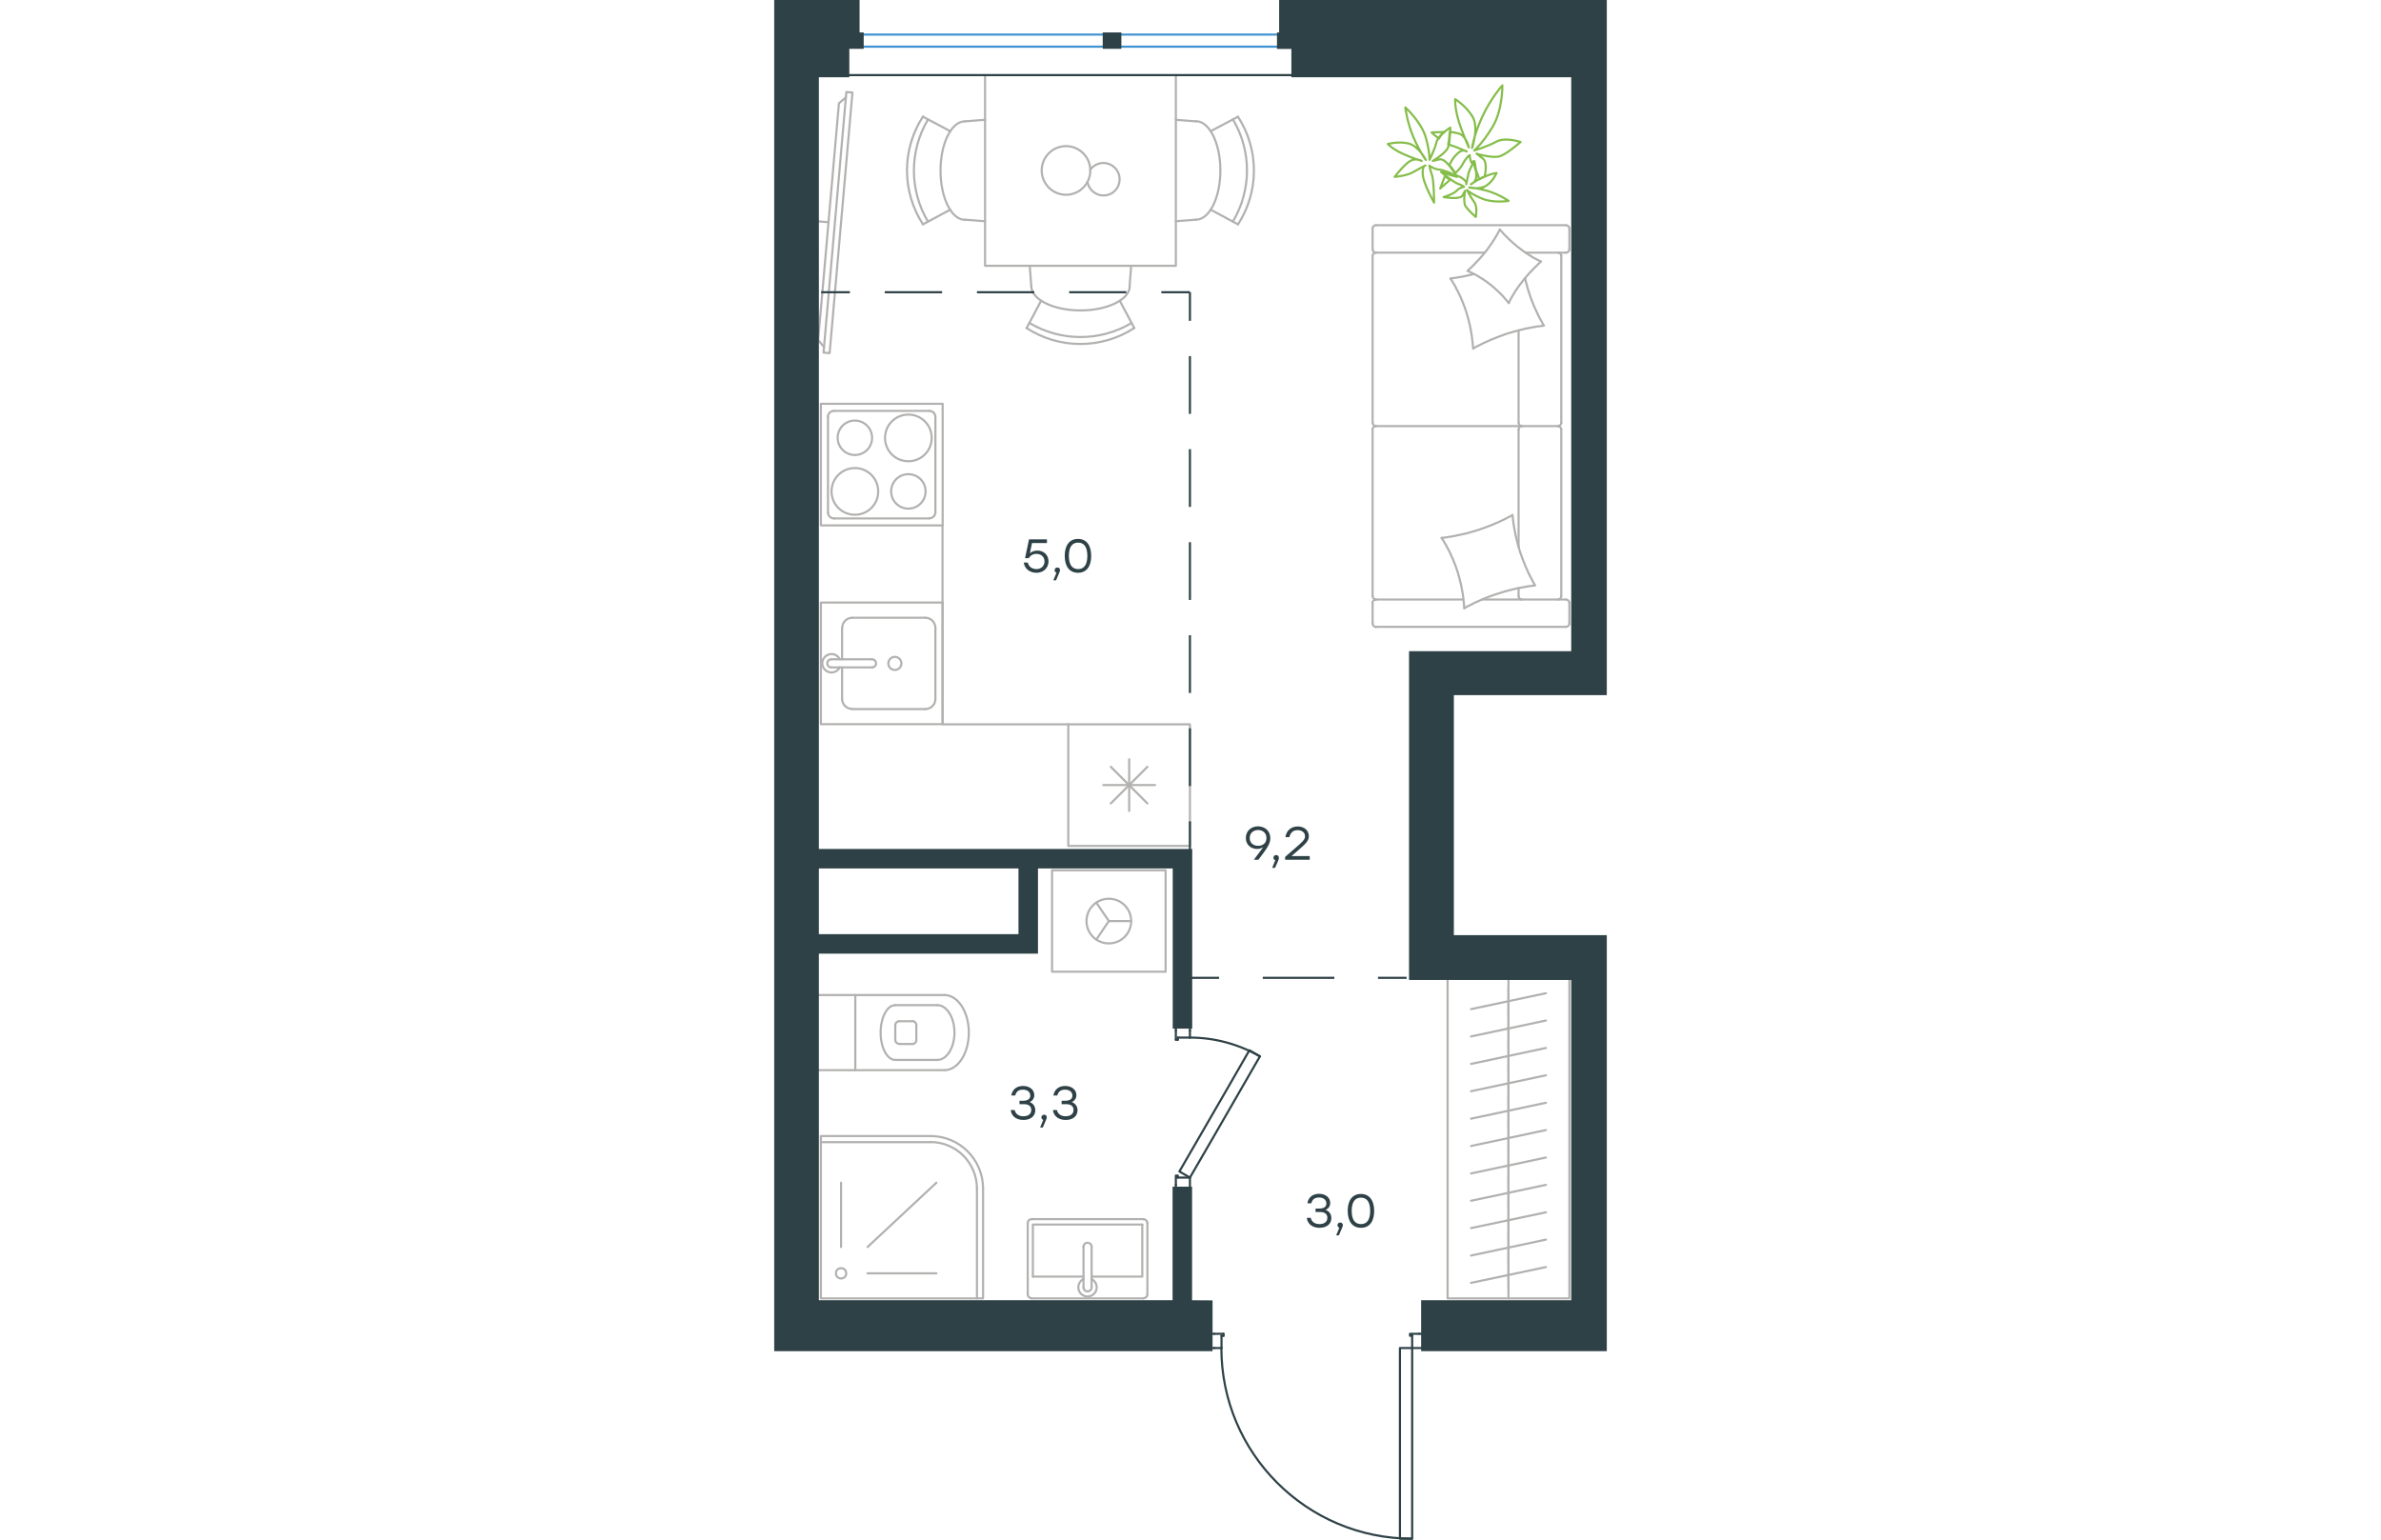 <?xml version="1.0" encoding="utf-8"?>
<!-- Generator: Adobe Illustrator 26.5.0, SVG Export Plug-In . SVG Version: 6.00 Build 0)  -->
<svg version="1.1" id="Слой_1" xmlns="http://www.w3.org/2000/svg" xmlns:xlink="http://www.w3.org/1999/xlink" x="0px" y="0px"
	 viewBox="0 0 585.2 1082.2" style="enable-background:new 0 0 585.2 1082.2;" xml:space="preserve" width="883" height="571">
<style type="text/css">
	.st0{fill:none;stroke:#B2B1B0;stroke-width:1.5;stroke-linecap:round;stroke-linejoin:round;stroke-miterlimit:10;}
	.st1{fill:none;stroke:#B2B1B0;stroke-width:1.5;stroke-linecap:round;stroke-linejoin:round;stroke-miterlimit:10;}
	.st2{fill:none;stroke:#2E4146;stroke-width:1.5;stroke-linecap:round;stroke-linejoin:round;stroke-miterlimit:10;}
	.st3{fill:none;stroke:#3F93D0;stroke-width:1.5;stroke-linecap:round;stroke-linejoin:round;stroke-miterlimit:22.926;}
	.st4{fill:none;stroke:#2E4146;stroke-width:1.5;stroke-linecap:round;stroke-linejoin:round;stroke-miterlimit:22.926;}
	.st5{fill:none;stroke:#2E4146;stroke-width:1.5;stroke-miterlimit:22.926;}
	.st6{enable-background:new    ;}
	.st7{fill:#2E4146;}
	.st8{fill-rule:evenodd;clip-rule:evenodd;fill:#2E4146;stroke:#2E4146;stroke-width:3;stroke-miterlimit:10;}
	.st9{fill:none;stroke:#85BD4A;stroke-width:1.5;stroke-linecap:round;stroke-linejoin:round;stroke-miterlimit:22.926;}
</style>
<g>
	<line class="st0" x1="47.7" y1="491.2" x2="47.7" y2="469.1"/>
	<circle class="st0" cx="84.8" cy="466.3" r="4.6"/>
	<path class="st0" d="M68.8,469.1c1.6,0,2.8-1.3,2.8-2.8c0-1.6-1.3-2.9-2.8-2.9"/>
	<line class="st0" x1="40.3" y1="469.1" x2="68.8" y2="469.1"/>
	<path class="st0" d="M40.2,463.4c-1.6,0-2.9,1.3-2.9,2.9s1.3,2.8,2.9,2.8"/>
	<line class="st0" x1="40.3" y1="463.4" x2="68.8" y2="463.4"/>
	<path class="st0" d="M46.1,463.4c-1.3-2.7-4.3-4.2-7.3-3.5c-2.9,0.7-5,3.3-5,6.3s2.1,5.6,5,6.3c2.9,0.7,6-0.8,7.3-3.5"/>
	<path class="st0" d="M47.7,491.2c0,3.9,3.2,7.1,7.1,7.1"/>
	<path class="st0" d="M54.9,434.2c-3.9,0-7.1,3.2-7.1,7.1"/>
	<path class="st0" d="M106.2,498.4c3.9,0,7.1-3.2,7.1-7.1"/>
	<path class="st0" d="M113.3,441.3c0-3.9-3.2-7.1-7.1-7.1"/>
	<line class="st0" x1="54.9" y1="498.4" x2="106.2" y2="498.4"/>
	<line class="st0" x1="113.3" y1="491.2" x2="113.3" y2="441.3"/>
	<line class="st0" x1="106.2" y1="434.2" x2="54.9" y2="434.2"/>
	<line class="st0" x1="47.7" y1="441.3" x2="47.7" y2="463.4"/>
	<rect x="32.8" y="423.5" class="st0" width="85.6" height="85.5"/>
	<line class="st0" x1="236.6" y1="539" x2="262.3" y2="564.7"/>
	<line class="st0" x1="262.3" y1="539" x2="236.6" y2="564.7"/>
	<line class="st0" x1="231.3" y1="551.8" x2="267.7" y2="551.8"/>
	<line class="st0" x1="249.5" y1="533.7" x2="249.5" y2="570"/>
	<rect x="206.7" y="509.1" class="st0" width="85.5" height="85.5"/>
	<path class="st0" d="M56.7,329c-9.1,0-16.4,7.3-16.4,16.4s7.3,16.4,16.4,16.4s16.4-7.3,16.4-16.4C73.1,336.3,65.8,329,56.7,329z"/>
	<path class="st0" d="M56.7,295.6c-6.7,0-12.1,5.4-12.1,12.1s5.4,12.1,12.1,12.1s12.1-5.4,12.1-12.1
		C68.8,301.1,63.4,295.6,56.7,295.6z"/>
	<path class="st0" d="M94.3,291.4c-9.1,0-16.4,7.3-16.4,16.4s7.3,16.4,16.4,16.4s16.4-7.3,16.4-16.4
		C110.7,298.7,103.4,291.4,94.3,291.4z"/>
	<path class="st0" d="M94.3,333.3c-6.7,0-12.1,5.4-12.1,12.1s5.4,12.1,12.1,12.1s12.1-5.4,12.1-12.1
		C106.5,338.7,101,333.3,94.3,333.3z"/>
	<path class="st0" d="M42,288.8c-2.4,0-4.3,1.9-4.3,4.3"/>
	<path class="st0" d="M37.8,360.1c0,2.4,1.9,4.3,4.3,4.3"/>
	<path class="st0" d="M113.3,293.1c0-2.4-1.9-4.3-4.3-4.3"/>
	<path class="st0" d="M109,364.3c2.4,0,4.3-1.9,4.3-4.3"/>
	<line class="st0" x1="37.8" y1="293.1" x2="37.8" y2="360.1"/>
	<line class="st0" x1="109" y1="288.8" x2="42" y2="288.8"/>
	<line class="st0" x1="113.3" y1="360.1" x2="113.3" y2="293.1"/>
	<line class="st0" x1="42" y1="364.4" x2="109" y2="364.4"/>
	<rect x="32.8" y="283.8" class="st0" width="85.6" height="85.5"/>
	<line class="st0" x1="497.8" y1="421.4" x2="556.5" y2="421.4"/>
	<line class="st0" x1="523.2" y1="301.9" x2="523.2" y2="384.5"/>
	<line class="st0" x1="528.2" y1="177.6" x2="556.5" y2="177.6"/>
	<polyline class="st0" points="538.9,183.8 537.9,183.3 536.9,182.8 535.9,182.3 534.8,181.7 533.8,181.2 532.8,180.6 531.9,180 
		530.9,179.4 529.9,178.8 528.9,178.1 528,177.5 527,176.8 526.1,176.2 525.2,175.5 524.3,174.8 523.4,174.1 522.4,173.4 
		521.6,172.7 520.7,171.9 519.8,171.2 518.9,170.4 518.1,169.6 517.2,168.8 516.4,168.1 515.6,167.2 514.7,166.4 513.9,165.6 
		513.1,164.8 512.3,163.9 511.6,163.1 510.8,162.2 510,161.3 	"/>
	<polyline class="st0" points="491.5,192.6 490.6,192.9 489.6,193.2 488.6,193.4 487.5,193.6 486.5,193.8 485.5,194.1 484.5,194.3 
		483.4,194.5 482.4,194.7 481.3,194.8 480.3,195 479.3,195.2 478.3,195.3 477.3,195.5 476.3,195.6 475.3,195.8 	"/>
	<polyline class="st0" points="516.3,213 516.8,211.9 517.3,210.9 517.8,209.9 518.4,208.9 519,207.8 519.6,206.9 520.2,205.9 
		520.8,204.9 521.4,203.9 522.1,203 522.7,202 523.4,201.1 524.1,200.1 524.8,199.2 525.5,198.3 526.2,197.4 526.9,196.5 
		527.7,195.6 528.4,194.7 529.2,193.8 529.9,193 530.7,192.1 531.5,191.2 532.3,190.4 533.1,189.6 533.9,188.7 534.7,187.9 
		535.6,187.1 536.4,186.3 537.2,185.4 538.1,184.6 538.9,183.8 	"/>
	<polyline class="st0" points="485,427.5 486.4,426.7 487.9,425.9 489.4,425.2 490.8,424.5 492.3,423.7 493.8,423 495.3,422.4 
		496.8,421.7 498.3,421 499.9,420.4 501.4,419.8 502.9,419.2 504.5,418.7 506,418.1 507.6,417.6 509.2,417.1 510.7,416.6 
		512.3,416.1 513.9,415.6 515.5,415.2 517.1,414.8 518.7,414.4 520.3,414 521.9,413.6 523.5,413.3 525.1,413 526.7,412.7 
		528.3,412.4 530,412.1 531.6,411.9 533.2,411.7 534.8,411.5 534,410.1 533.2,408.7 532.5,407.2 531.7,405.8 531,404.3 530.2,402.9 
		529.6,401.4 528.9,399.9 528.2,398.4 527.6,396.9 527,395.4 526.4,393.9 525.8,392.4 525.3,390.9 524.7,389.3 524.2,387.8 
		523.7,386.2 523.3,384.6 522.8,383.1 522.4,381.5 522,379.9 521.6,378.3 521.2,376.7 520.9,375.1 520.6,373.5 520.3,371.9 
		520,370.2 519.7,368.6 519.5,367 519.3,365.3 519.1,363.7 518.9,362 	"/>
	<polyline class="st0" points="475.3,195.8 475.7,196.4 476.2,197.1 476.6,197.8 477,198.5 477.4,199.2 477.9,199.9 478.3,200.6 
		478.7,201.3 479.1,202 479.4,202.8 479.8,203.5 480.2,204.2 480.6,204.9 480.9,205.7 481.3,206.4 481.6,207.1 482,207.9 
		482.3,208.6 482.7,209.4 483,210.1 483.3,210.9 483.6,211.6 483.9,212.4 484.2,213.1 484.5,213.9 484.8,214.7 485.1,215.4 
		485.4,216.2 485.6,217 485.9,217.7 486.2,218.5 486.4,219.3 486.7,220.1 486.9,220.9 487.1,221.7 487.4,222.4 487.6,223.2 
		487.8,224 488.2,225.6 488.6,227.2 489,228.8 489.3,230.4 489.6,232 489.9,233.7 490.2,235.3 490.4,236.9 490.6,238.6 490.8,240.2 
		491,241.8 491.1,243.5 491.2,245.1 	"/>
	<polyline class="st0" points="491.5,244.8 493,244 494.4,243.2 495.9,242.5 497.3,241.8 498.8,241 500.3,240.4 501.8,239.7 
		503.3,239 504.8,238.4 506.3,237.8 507.8,237.2 509.3,236.6 510.9,236 512.4,235.5 513.9,234.9 515.5,234.4 517.1,233.9 
		518.6,233.5 520.2,233 521.8,232.6 523.3,232.2 524.9,231.8 526.5,231.4 528.1,231 529.7,230.7 531.3,230.4 532.9,230.1 
		534.5,229.8 536.1,229.5 537.7,229.3 539.4,229.1 541,228.9 540.4,227.9 539.9,226.9 539.3,225.9 538.8,224.9 538.2,223.9 
		537.7,222.9 537.2,221.9 536.7,220.9 536.2,219.9 535.8,218.9 535.3,217.9 534.8,216.9 534.4,215.9 533.9,214.9 533.5,213.8 
		533.1,212.8 532.7,211.8 532.3,210.7 531.9,209.7 531.5,208.6 531.2,207.6 530.8,206.5 530.5,205.5 530.1,204.4 529.8,203.3 
		529.5,202.3 529.2,201.2 528.9,200.1 528.6,199 528.3,197.9 528,196.8 527.8,195.7 	"/>
	<polyline class="st0" points="469.1,378.1 469.5,378.8 470,379.4 470.4,380.1 470.8,380.8 471.2,381.5 471.6,382.2 472.1,382.9 
		472.5,383.7 472.8,384.4 473.2,385.1 473.6,385.8 474,386.5 474.4,387.3 474.7,388 475.1,388.7 475.4,389.5 475.8,390.2 476.1,391 
		476.4,391.7 476.8,392.4 477.1,393.2 477.4,394 477.7,394.7 478,395.5 478.3,396.2 478.6,397 478.9,397.8 479.2,398.5 479.4,399.3 
		479.7,400.1 480,400.9 480.2,401.7 480.5,402.4 480.7,403.2 480.9,404 481.2,404.8 481.4,405.6 481.6,406.4 482,408 482.4,409.6 
		482.8,411.2 483.1,412.8 483.4,414.4 483.7,416 484,417.7 484.2,419.3 484.4,420.9 484.6,422.6 484.8,424.2 484.9,425.9 485,427.5 
			"/>
	<polyline class="st0" points="510,161.3 509.5,162.4 508.9,163.4 508.4,164.4 507.8,165.4 507.2,166.4 506.6,167.4 506,168.4 
		505.3,169.4 504.7,170.4 504.1,171.3 503.4,172.3 502.7,173.2 502.1,174.1 501.4,175.1 500.7,176 500,176.9 499.2,177.8 
		498.5,178.7 497.8,179.6 497,180.5 496.3,181.3 495.5,182.2 494.7,183 493.9,183.9 493.1,184.7 492.3,185.6 491.5,186.4 
		490.7,187.2 489.9,188 489,188.8 488.2,189.6 487.3,190.4 488.4,190.9 489.4,191.4 490.4,191.9 491.5,192.4 492.5,192.9 
		493.5,193.4 494.5,194 495.5,194.6 496.4,195.2 497.4,195.8 498.4,196.4 499.3,197.1 500.3,197.7 501.2,198.4 502.1,199.1 
		503.1,199.8 504,200.5 504.9,201.3 505.8,202 506.6,202.8 507.5,203.6 508.4,204.4 509.2,205.2 510,206 510.9,206.8 511.7,207.7 
		512.5,208.5 513.2,209.4 514,210.3 514.8,211.2 515.5,212.1 516.3,213 	"/>
	<polyline class="st0" points="518.9,362 517.5,362.8 516,363.6 514.6,364.3 513.1,365.1 511.6,365.8 510.1,366.5 508.6,367.2 
		507.1,367.8 505.6,368.5 504.1,369.1 502.5,369.7 501,370.3 499.4,370.9 497.9,371.4 496.3,372 494.8,372.5 493.2,373 491.6,373.5 
		490,373.9 488.5,374.4 486.9,374.8 485.3,375.2 483.7,375.5 482.1,375.9 480.5,376.2 478.8,376.6 477.2,376.9 475.6,377.2 
		474,377.4 472.3,377.7 470.7,377.9 469.1,378.1 	"/>
	<path class="st0" d="M523.2,297.1c0,1.3,1.1,2.4,2.4,2.4"/>
	<line class="st0" x1="523.2" y1="297.1" x2="523.2" y2="232.2"/>
	<path class="st0" d="M523.2,419c0,1.3,1.1,2.4,2.4,2.4"/>
	<path class="st0" d="M525.6,299.5c-1.3,0-2.4,1.1-2.4,2.4"/>
	<line class="st0" x1="523.2" y1="413.4" x2="523.2" y2="419"/>
	<path class="st0" d="M553.2,179.9c0-1.3-1.1-2.4-2.4-2.4"/>
	<path class="st0" d="M422.9,177.6c-1.3,0-2.4,1.1-2.4,2.4"/>
	<path class="st0" d="M550.8,299.5c1.3,0,2.4-1.1,2.4-2.4"/>
	<path class="st0" d="M420.6,297.1c0,1.3,1.1,2.4,2.4,2.4"/>
	<line class="st0" x1="553.2" y1="297.1" x2="553.2" y2="179.9"/>
	<line class="st0" x1="420.6" y1="179.9" x2="420.6" y2="297.1"/>
	<path class="st0" d="M550.8,421.4c1.3,0,2.4-1.1,2.4-2.4"/>
	<path class="st0" d="M420.6,419c0,1.3,1.1,2.4,2.4,2.4"/>
	<path class="st0" d="M558.9,423.8c0-1.3-1.1-2.4-2.4-2.4"/>
	<path class="st0" d="M553.2,301.9c0-1.3-1.1-2.4-2.4-2.4"/>
	<path class="st0" d="M422.9,299.5c-1.3,0-2.4,1.1-2.4,2.4"/>
	<path class="st0" d="M422.9,158.3c-1.3,0-2.4,1.1-2.4,2.4"/>
	<path class="st0" d="M420.6,175.2c0,1.3,1.1,2.4,2.4,2.4"/>
	<path class="st0" d="M558.9,160.7c0-1.3-1.1-2.4-2.4-2.4"/>
	<path class="st0" d="M556.5,177.6c1.3,0,2.4-1.1,2.4-2.4"/>
	<path class="st0" d="M556.5,440.6c1.3,0,2.4-1.1,2.4-2.4"/>
	<path class="st0" d="M422.9,421.4c-1.3,0-2.4,1.1-2.4,2.4"/>
	<path class="st0" d="M420.6,438.3c0,1.3,1.1,2.4,2.4,2.4"/>
	<line class="st0" x1="553.2" y1="301.9" x2="553.2" y2="419"/>
	<line class="st0" x1="422.9" y1="299.5" x2="550.8" y2="299.5"/>
	<line class="st0" x1="420.6" y1="419" x2="420.6" y2="301.9"/>
	<line class="st0" x1="556.5" y1="158.3" x2="422.9" y2="158.3"/>
	<line class="st0" x1="420.6" y1="160.7" x2="420.6" y2="175.2"/>
	<line class="st0" x1="422.9" y1="177.6" x2="499.2" y2="177.6"/>
	<line class="st0" x1="558.9" y1="175.2" x2="558.9" y2="160.7"/>
	<line class="st0" x1="484.2" y1="421.4" x2="422.9" y2="421.4"/>
	<line class="st0" x1="420.6" y1="423.8" x2="420.6" y2="438.3"/>
	<line class="st0" x1="422.9" y1="440.6" x2="556.5" y2="440.6"/>
	<line class="st0" x1="558.9" y1="438.3" x2="558.9" y2="423.8"/>
	<line class="st0" x1="38.2" y1="156.2" x2="29.9" y2="155.5"/>
	<polyline class="st0" points="50.4,68.4 45.5,72.6 30.9,239 35.1,244 	"/>
	
		<rect x="-47.1" y="154.3" transform="matrix(8.721998e-02 -0.996 0.996 8.721998e-02 -114.903 187.447)" class="st1" width="183.9" height="4.3"/>
	<line class="st0" x1="516.1" y1="905.8" x2="516.1" y2="886.5"/>
	<line class="st0" x1="542.4" y1="890.6" x2="489.8" y2="901.7"/>
	<line class="st0" x1="516.1" y1="886.5" x2="516.1" y2="867.3"/>
	<line class="st0" x1="542.4" y1="871.3" x2="489.8" y2="882.5"/>
	<line class="st0" x1="516.1" y1="867.3" x2="516.1" y2="848"/>
	<line class="st0" x1="542.4" y1="852.1" x2="489.8" y2="863.2"/>
	<line class="st0" x1="516.1" y1="848" x2="516.1" y2="828.8"/>
	<line class="st0" x1="542.4" y1="832.8" x2="489.8" y2="844"/>
	<line class="st0" x1="516.1" y1="828.8" x2="516.1" y2="809.5"/>
	<line class="st0" x1="542.4" y1="813.6" x2="489.8" y2="824.8"/>
	<line class="st0" x1="516.1" y1="912.6" x2="516.1" y2="687.3"/>
	<line class="st0" x1="516.1" y1="809.5" x2="516.1" y2="790.3"/>
	<line class="st0" x1="542.4" y1="794.3" x2="489.8" y2="805.5"/>
	<line class="st0" x1="516.1" y1="790.3" x2="516.1" y2="771"/>
	<line class="st0" x1="542.4" y1="775.1" x2="489.8" y2="786.3"/>
	<line class="st0" x1="516.1" y1="771" x2="516.1" y2="751.8"/>
	<line class="st0" x1="542.4" y1="755.8" x2="489.8" y2="767"/>
	<line class="st0" x1="516.1" y1="751.8" x2="516.1" y2="732.6"/>
	<line class="st0" x1="542.4" y1="736.6" x2="489.8" y2="747.8"/>
	<line class="st0" x1="516.1" y1="732.6" x2="516.1" y2="713.3"/>
	<line class="st0" x1="542.4" y1="717.3" x2="489.8" y2="728.5"/>
	<line class="st0" x1="516.1" y1="713.3" x2="516.1" y2="694.1"/>
	<line class="st0" x1="542.4" y1="698.1" x2="489.8" y2="709.3"/>
	<polyline class="st0" points="473.3,687.3 473.3,912.6 558.9,912.6 558.9,687.3 	"/>
	<path class="st0" d="M108.1,84c-13.2,22.1-13.2,49.7,0,71.8"/>
	<path class="st0" d="M104.5,82c-14.9,23-14.9,52.6,0,75.6"/>
	<line class="st0" x1="123.7" y1="147.4" x2="104.5" y2="157.7"/>
	<line class="st0" x1="123.7" y1="92.2" x2="104.5" y2="82"/>
	<line class="st0" x1="134" y1="85.3" x2="148.2" y2="84.2"/>
	<line class="st0" x1="134" y1="154.4" x2="148.2" y2="155.5"/>
	<path class="st0" d="M134,85.3c-9.4,0-17.1,15.5-17.1,34.6s7.7,34.6,17.1,34.6"/>
	<path class="st0" d="M179.4,227c22.1,13.2,49.7,13.2,71.8,0"/>
	<path class="st0" d="M177.4,230.6c23,14.9,52.6,14.9,75.6,0"/>
	<line class="st0" x1="242.9" y1="211.4" x2="253.1" y2="230.6"/>
	<line class="st0" x1="187.6" y1="211.4" x2="177.4" y2="230.6"/>
	<line class="st0" x1="180.7" y1="201.1" x2="179.6" y2="186.8"/>
	<line class="st0" x1="249.8" y1="201.1" x2="250.9" y2="186.8"/>
	<path class="st0" d="M180.7,201.1c0,9.4,15.5,17.1,34.6,17.1s34.6-7.7,34.6-17.1"/>
	<path class="st0" d="M322.4,155.7c13.2-22.1,13.2-49.7,0-71.8"/>
	<path class="st0" d="M326,157.7c14.9-23,14.9-52.6,0-75.6"/>
	<line class="st0" x1="306.8" y1="92.2" x2="326" y2="82"/>
	<line class="st0" x1="306.8" y1="147.4" x2="326" y2="157.7"/>
	<line class="st0" x1="296.5" y1="154.4" x2="282.3" y2="155.5"/>
	<line class="st0" x1="296.5" y1="85.3" x2="282.3" y2="84.2"/>
	<path class="st0" d="M296.5,154.4c9.4,0,17.1-15.5,17.1-34.6s-7.7-34.6-17.1-34.6"/>
	<path class="st0" d="M220.2,127.9c0.9,5.3,5.5,9.3,10.9,9.5c5.4,0.2,10.2-3.5,11.4-8.8c1.2-5.3-1.4-10.7-6.4-13
		c-4.9-2.3-10.8-0.7-14,3.7"/>
	<path class="st0" d="M222.2,119.8c0-9.4-7.7-17.1-17.1-17.1s-17.1,7.7-17.1,17.1s7.7,17.1,17.1,17.1
		C214.5,136.9,222.2,129.3,222.2,119.8z"/>
	<polyline class="st0" points="282.3,52.8 282.3,186.8 148.2,186.8 148.2,52.8 	"/>
	<polyline class="st0" points="226.4,660.4 235.2,647.4 226.4,634.4 	"/>
	<line class="st0" x1="235.2" y1="647.4" x2="250.9" y2="647.4"/>
	<path class="st0" d="M219.5,647.4c0,8.7,7,15.7,15.7,15.7s15.7-7,15.7-15.7s-7-15.7-15.7-15.7C226.6,631.7,219.5,638.7,219.5,647.4
		z"/>
	<rect x="195.3" y="611.7" class="st0" width="79.8" height="71.3"/>
	<path class="st0" d="M99.9,720.6c0-1.6-1.3-2.9-2.8-2.9"/>
	<path class="st0" d="M97.1,733.8c1.6,0,2.8-1.3,2.8-2.8"/>
	<path class="st0" d="M87.9,717.8c-1.6,0-2.8,1.3-2.8,2.9"/>
	<path class="st0" d="M85.1,730.9c0,1.6,1.3,2.8,2.8,2.8"/>
	<line class="st0" x1="87.9" y1="717.8" x2="97.1" y2="717.8"/>
	<line class="st0" x1="99.9" y1="720.6" x2="99.9" y2="730.9"/>
	<line class="st0" x1="97.1" y1="733.8" x2="87.9" y2="733.8"/>
	<line class="st0" x1="85.1" y1="730.9" x2="85.1" y2="720.6"/>
	<path class="st0" d="M85.1,706.5c-5.7,0-10.3,8.6-10.3,19.3c0,10.6,4.6,19.2,10.3,19.2"/>
	<line class="st0" x1="114.7" y1="706.5" x2="85.1" y2="706.5"/>
	<path class="st0" d="M114.7,745c6.6,0,12-8.6,12-19.2c0-10.6-5.4-19.3-12-19.3"/>
	<line class="st0" x1="114.7" y1="745" x2="85.1" y2="745"/>
	<path class="st0" d="M119.7,752.2c9.4,0,17.1-11.8,17.1-26.4c0-14.6-7.7-26.4-17.1-26.4"/>
	<line class="st0" x1="119.7" y1="699.4" x2="57" y2="699.4"/>
	<line class="st0" x1="119.7" y1="752.2" x2="57" y2="752.2"/>
	<polyline class="st0" points="29.9,699.4 57,699.4 57,752.2 29.9,752.2 	"/>
	<path class="st0" d="M146.8,835.4c0-20.4-16.5-36.9-36.9-36.9"/>
	<path class="st0" d="M142.5,835.4c0-18-14.6-32.7-32.7-32.7"/>
	<line class="st0" x1="65.6" y1="876.5" x2="114" y2="831.3"/>
	<line class="st0" x1="47" y1="876.5" x2="47" y2="831.3"/>
	<line class="st0" x1="65.6" y1="895" x2="114" y2="895"/>
	<circle class="st0" cx="47" cy="895" r="3.6"/>
	<line class="st0" x1="142.5" y1="835.4" x2="142.5" y2="912.6"/>
	<line class="st0" x1="32.8" y1="802.8" x2="109.9" y2="802.8"/>
	<polyline class="st0" points="146.8,835.4 146.8,912.6 32.8,912.6 32.8,798.5 109.9,798.5 	"/>
	<line class="st0" x1="217.4" y1="897.3" x2="181.8" y2="897.3"/>
	<polyline class="st0" points="223.1,897.3 258.7,897.3 258.7,860.7 	"/>
	<polyline class="st0" points="258.7,860.7 181.8,860.7 181.8,897.3 	"/>
	<path class="st0" d="M181,856.9c-1.6,0-2.8,1.3-2.8,2.8"/>
	<path class="st0" d="M262.3,859.8c0-1.6-1.3-2.8-2.8-2.8"/>
	<path class="st0" d="M178.2,909.7c0,1.6,1.3,2.8,2.8,2.8"/>
	<path class="st0" d="M259.5,912.5c1.6,0,2.8-1.3,2.8-2.8"/>
	<path class="st0" d="M223.1,876.3c0-1.6-1.3-2.8-2.9-2.8c-1.6,0-2.8,1.3-2.8,2.8"/>
	<line class="st0" x1="217.4" y1="904.8" x2="217.4" y2="876.3"/>
	<path class="st0" d="M217.4,904.8c0,1.6,1.3,2.9,2.8,2.9c1.6,0,2.9-1.3,2.9-2.9"/>
	<line class="st0" x1="223.1" y1="904.8" x2="223.1" y2="876.3"/>
	<path class="st0" d="M217.4,899c-2.7,1.3-4.1,4.3-3.5,7.3c0.7,2.9,3.3,5,6.3,5s5.6-2.1,6.3-5s-0.8-6-3.5-7.3"/>
	<line class="st0" x1="178.2" y1="909.7" x2="178.2" y2="859.8"/>
	<line class="st0" x1="181" y1="856.9" x2="259.5" y2="856.9"/>
	<line class="st0" x1="262.3" y1="859.8" x2="262.3" y2="909.7"/>
	<line class="st0" x1="259.5" y1="912.6" x2="181" y2="912.6"/>
	<polyline class="st0" points="118.3,369.3 118.3,509.1 206.7,509.1 	"/>
	<line class="st2" x1="292.2" y1="724.4" x2="292.2" y2="721.5"/>
	<polyline class="st2" points="292.2,835.6 292.2,832.7 292.2,827.7 	"/>
	<line class="st2" x1="292.2" y1="729.3" x2="292.2" y2="724.4"/>
	<path class="st2" d="M341.4,742.5c-15-8.6-31.9-13.2-49.2-13.2"/>
	<line class="st2" x1="282.3" y1="724.4" x2="282.3" y2="730.8"/>
	<line class="st2" x1="282.3" y1="832.7" x2="282.3" y2="835.6"/>
	<line class="st2" x1="292.2" y1="827.7" x2="283.7" y2="827.7"/>
	<polyline class="st2" points="282.3,832.7 282.3,826.3 283.7,826.3 283.7,827.7 	"/>
	<line class="st2" x1="283.7" y1="729.3" x2="283.7" y2="730.8"/>
	<line class="st2" x1="282.3" y1="721.5" x2="282.3" y2="724.4"/>
	<line class="st2" x1="292.2" y1="729.3" x2="283.7" y2="729.3"/>
	<line class="st2" x1="283.7" y1="730.8" x2="282.3" y2="730.8"/>
	<polygon class="st2" points="307.9,800.6 341.4,742.5 334,738.2 318.4,765.3 284.8,823.4 292.2,827.7 	"/>
	<line class="st2" x1="309.4" y1="947.5" x2="306.5" y2="947.5"/>
	<polyline class="st2" points="456.2,947.5 453.4,947.5 448.4,947.5 	"/>
	<line class="st2" x1="314.4" y1="947.5" x2="309.4" y2="947.5"/>
	<path class="st2" d="M314.3,947.5c0,74,60,134,134,134"/>
	<line class="st2" x1="309.4" y1="937.5" x2="315.8" y2="937.5"/>
	<line class="st2" x1="453.4" y1="937.5" x2="456.2" y2="937.5"/>
	<line class="st2" x1="448.4" y1="947.5" x2="448.4" y2="938.9"/>
	<polyline class="st2" points="453.4,937.5 446.9,937.5 446.9,938.9 448.4,938.9 	"/>
	<line class="st2" x1="314.4" y1="938.9" x2="315.8" y2="938.9"/>
	<line class="st2" x1="306.5" y1="937.5" x2="309.4" y2="937.5"/>
	<line class="st2" x1="314.4" y1="947.5" x2="314.4" y2="938.9"/>
	<line class="st2" x1="315.8" y1="938.9" x2="315.8" y2="937.5"/>
	<polygon class="st2" points="448.4,1081.5 439.8,1081.5 439.8,1050.2 439.8,947.5 448.4,947.5 448.4,978.9 	"/>
	<line class="st3" x1="61.4" y1="24.3" x2="354.9" y2="24.3"/>
	<line class="st3" x1="61.4" y1="32.8" x2="354.9" y2="32.8"/>
	<rect x="51.3" y="24.3" class="st4" width="10.1" height="8.5"/>
	<rect x="354.9" y="24.3" class="st4" width="10.1" height="8.5"/>
	<rect x="232.4" y="24.3" class="st4" width="10.1" height="8.5"/>
	<line class="st4" x1="51.3" y1="52.8" x2="364.9" y2="52.8"/>
	<line class="st5" x1="292.5" y1="687.3" x2="312.7" y2="687.3"/>
	<line class="st5" x1="343.4" y1="687.3" x2="393.7" y2="687.3"/>
	<line class="st5" x1="424.4" y1="687.3" x2="444.5" y2="687.3"/>
	<line class="st5" x1="33" y1="205.4" x2="53.2" y2="205.4"/>
	<line class="st5" x1="77.7" y1="205.4" x2="118" y2="205.4"/>
	<line class="st5" x1="142.5" y1="205.4" x2="182.8" y2="205.4"/>
	<line class="st5" x1="207.3" y1="205.4" x2="247.5" y2="205.4"/>
	<line class="st5" x1="272.1" y1="205.4" x2="292.2" y2="205.4"/>
	<line class="st5" x1="292.2" y1="205.4" x2="292.2" y2="225.5"/>
	<line class="st5" x1="292.2" y1="250.3" x2="292.2" y2="290.9"/>
	<line class="st5" x1="292.2" y1="315.7" x2="292.2" y2="356.3"/>
	<line class="st5" x1="292.2" y1="381.1" x2="292.2" y2="421.7"/>
	<line class="st5" x1="292.2" y1="446.5" x2="292.2" y2="487.1"/>
	<line class="st5" x1="292.2" y1="511.9" x2="292.2" y2="552.5"/>
	<line class="st5" x1="292.2" y1="577.3" x2="292.2" y2="597.5"/>
	<g class="st6">
		<path class="st7" d="M391.6,856.2c0,4.2-3.4,6.8-8.3,6.8c-4.5,0-8.3-2.2-9-7h2.8c0.7,3.1,3.2,4.4,6.2,4.4c3.4,0,5.5-1.7,5.5-4.4
			c0-2.3-1.4-4.1-5.1-4.1h-3.2v-2.4h2.4c3.5,0,5.2-1.3,5.2-3.6c0-2.6-2.1-4.2-5.1-4.2c-2.8,0-4.7,1-5.5,4.1h-2.8
			c0.9-4.7,4.2-6.7,8.3-6.7c4.4,0,7.8,2.6,7.8,6.4c0,2.2-1.2,4.1-3.3,4.9C390.1,851.3,391.6,853.4,391.6,856.2z"/>
		<path class="st7" d="M396.9,868.3H395l2.2-5.4c-0.8-0.2-1.3-0.9-1.3-1.7c0-1.1,0.8-1.9,1.9-1.9c0.8,0,1.9,0.4,1.9,1.9
			C399.6,861.8,399.5,862.5,396.9,868.3z"/>
		<path class="st7" d="M421.7,851.1c0,7.6-3.4,11.9-9.3,11.9c-5.8,0-9.3-4.3-9.3-11.9s3.5-11.9,9.3-11.9
			C418.2,839.2,421.7,843.6,421.7,851.1z M418.9,851.1c0-6.6-2.6-9.3-6.5-9.3s-6.5,2.7-6.5,9.3s2.6,9.3,6.5,9.3
			S418.9,857.8,418.9,851.1z"/>
	</g>
	<g class="st6">
		<path class="st7" d="M183.5,780.4c0,4.2-3.4,6.8-8.3,6.8c-4.5,0-8.4-2.2-9-7h2.8c0.7,3.1,3.2,4.4,6.2,4.4c3.4,0,5.5-1.7,5.5-4.4
			c0-2.3-1.4-4.1-5.1-4.1h-3.2v-2.4h2.4c3.5,0,5.2-1.3,5.2-3.6c0-2.6-2.1-4.2-5.1-4.2c-2.8,0-4.7,1-5.5,4.1h-2.8
			c0.9-4.7,4.2-6.7,8.4-6.7c4.4,0,7.8,2.6,7.8,6.4c0,2.2-1.2,4.1-3.3,4.9C182,775.5,183.5,777.6,183.5,780.4z"/>
		<path class="st7" d="M188.8,792.5h-1.9l2.2-5.4c-0.8-0.2-1.3-0.9-1.3-1.7c0-1.1,0.8-1.9,1.9-1.9c0.8,0,1.9,0.4,1.9,1.9
			C191.5,786,191.4,786.7,188.8,792.5z"/>
		<path class="st7" d="M213.2,780.4c0,4.2-3.4,6.8-8.3,6.8c-4.5,0-8.4-2.2-9-7h2.8c0.7,3.1,3.2,4.4,6.2,4.4c3.4,0,5.5-1.7,5.5-4.4
			c0-2.3-1.4-4.1-5.1-4.1H202v-2.4h2.4c3.5,0,5.2-1.3,5.2-3.6c0-2.6-2.1-4.2-5.1-4.2c-2.8,0-4.7,1-5.5,4.1h-2.8
			c0.9-4.7,4.2-6.7,8.4-6.7c4.4,0,7.8,2.6,7.8,6.4c0,2.2-1.2,4.1-3.3,4.9C211.6,775.5,213.2,777.6,213.2,780.4z"/>
	</g>
	<g class="st6">
		<path class="st7" d="M192.8,394.6c0,4.7-3.7,8-8.4,8c-4.4,0-8.3-2.4-9-7.2h2.8c0.7,3,3.1,4.6,6.2,4.6c3.3,0,5.6-2.3,5.6-5.4
			c0-3.2-2.4-5.3-5.6-5.3c-2.6,0-4.4,1.2-5.5,3h-2.6l2.8-13.2h12.6v2.6h-10.5l-1.5,7.2c1.3-1.2,3-1.9,5.3-1.9
			C189.3,387,192.8,389.9,192.8,394.6z"/>
		<path class="st7" d="M198.1,407.9h-1.9l2.2-5.4c-0.8-0.2-1.3-0.9-1.3-1.7c0-1.1,0.8-1.9,1.9-1.9c0.8,0,1.9,0.4,1.9,1.9
			C200.8,401.4,200.7,402.1,198.1,407.9z"/>
		<path class="st7" d="M222.8,390.7c0,7.6-3.4,11.9-9.3,11.9c-5.8,0-9.3-4.3-9.3-11.9s3.5-11.9,9.3-11.9
			C219.4,378.8,222.8,383.1,222.8,390.7z M220.1,390.7c0-6.6-2.6-9.3-6.5-9.3s-6.5,2.7-6.5,9.3s2.6,9.3,6.5,9.3
			S220.1,397.3,220.1,390.7z"/>
	</g>
	<g class="st6">
		<path class="st7" d="M348.7,589.2c0,4-2.4,7.2-8.4,15.1h-3.2l6.6-8.8c-1.2,0.7-2.6,1.2-4.3,1.2c-4.1,0-7.9-2.7-7.9-7.7
			s3.8-8.2,8.6-8.2C344.8,580.9,348.7,583.9,348.7,589.2z M346,589c0-3.5-2.6-5.6-5.9-5.6s-5.9,2.2-5.9,5.6c0,3.5,2.6,5.5,5.8,5.5
			C343.5,594.6,346,592.5,346,589z"/>
		<path class="st7" d="M352,610h-2l2.2-5.4c-0.8-0.2-1.3-0.9-1.3-1.7c0-1.1,0.8-1.9,1.9-1.9c0.8,0,1.9,0.4,1.9,1.9
			C354.8,603.5,354.7,604.2,352,610z"/>
		<path class="st7" d="M376.4,604.3h-17.3v-2l6.7-5.8c5.6-4.9,7.3-6.3,7.3-8.7c0-2.5-2-4.3-5.2-4.3c-3.3,0-5.1,1.9-5.8,4.9h-2.8
			c0.7-4.6,4-7.5,8.7-7.5s7.8,3,7.8,6.8c0,3.4-2.4,5.5-7.8,10.2l-4.4,3.8h12.8L376.4,604.3L376.4,604.3z"/>
	</g>
	<rect x="232.4" y="24.3" class="st8" width="10.1" height="8.5"/>
	<path class="st8" d="M292.2,915.4v-79.8h-10.7v79.8H77.8H29.9V668.8h39.9l0,0h103.4h10.7v-10.7v-49.2h97.7v112.6h10.7V598.2h-10.7
		H29.9V483.4V52.8h21.4v-20h10.1v-8.5h-2.9V2.9V1.5h-57v946.7h76.4h228.7v-1.1v-0.3V944v-28.5L292.2,915.4L292.2,915.4L292.2,915.4z
		 M29.9,608.9h143.3v49.2H69.8l0,0H29.9V608.9z"/>
	<g>
		<path class="st9" d="M492,105.8c0,0,5.7-4.7,12.9-16.6s6.9-29.2,6.9-29.2s-7.9,8.7-14.1,22c-6.1,13.3-7.2,22-7.2,22
			s4.7-13.3,0.7-21.3c-4.3-7.9-12.6-13-12.6-13s-0.3,5.4,2.1,14.1c2.5,8.7,7.5,19.8,7.5,19.8s-1.5-7.9-6.9-9.7
			c-1.5-0.3-3.9-1.1-6.5-1.1c-0.3,2.5-0.3,6.1-1.1,8.7c0.3,0.3,1.1,0.3,1.1,0.3c5.7,1.8,11.9,4.7,11.9,4.7s-2.9-2.9-7.9,2.9
			c-1.5,1.5-2.9,3.9-4.3,6.5c1.5,1.8,3.3,4.3,4.3,5.8c2.5-2.5,4.7-5.1,5.4-6.9c2.9-5.1,4.7-5.8,4.7-5.8s-0.3,2.5,1.5,5.8
			c0.7-1.1,1.1-1.5,1.1-1.5s0.3,2.1,1.1,5.1c1.1,2.1,2.1,4.7,2.9,7.6c1.1-0.7,2.1-1.1,3.6-1.8l0.3-0.3c1.1-5.1,1.1-10.5-1.1-12.3
			l-4.7-3.6c0,0,12.3,3.9,17.3,1.5c5.1-2.1,13.7-9.7,13.7-9.7s-10.8-3.6-16.9-0.3C501.4,103,492,105.8,492,105.8z M471.1,92.8
			c-4.7,0-9,0.3-9,0.3s2.1,2.1,5.1,4.3C468.2,95.4,469.3,93.9,471.1,92.8z M472.9,120.7c-0.3,0.3-0.3,1.1-0.7,1.5
			c1.5,0.3,3.6,1.1,5.4,1.5l0.3-0.3C476.8,122.5,475,121.3,472.9,120.7z M471.4,123.8c-1.8,4.7-3.3,8.7-3.3,8.7s3.3-2.9,6.9-6.1
			C474,125.6,472.6,124.6,471.4,123.8z M497.1,132.2c0,0.3,0.3,1.1,0.3,1.1h0.3c0-0.3,0.3-0.7,0.3-1.5
			C497.4,132.2,497.4,132.2,497.1,132.2z"/>
		<path class="st9" d="M460.6,112.3c0,0,0.3-5.8-2.9-16.6c-3.6-10.8-14.1-20.2-14.1-20.2s1.1,10.1,5.7,21
			c4.7,10.8,8.7,15.9,8.7,15.9s-4.7-9.4-11.9-11.5c-7.2-1.8-14.8,0.3-14.8,0.3s2.9,3.3,9.7,6.5c6.9,3.3,14.1,5.4,14.1,5.4
			s-3.6-2.1-7.5-0.3c-4.3,2.1-11.5,11.5-11.5,11.5s8.7-0.7,12.9-3.3c4.3-2.5,8.7-4.7,8.7-4.7s-2.5,0.3-1.8,6.9
			c0.7,6.5,7.9,19.2,7.9,19.2s0-15.1-1.5-19.5c-1.5-4.3-1.8-6.5-1.8-6.5s2.9,2.5,7.5,2.9c3.6,0.3,7.9,3.3,10.8,4.7
			c0.3,0.3,1.1,0.3,1.1,0.3c-1.5-2.5-7.9-13.3-12.3-12.3l-4.7,1.1c0,0,9.3-5.4,10.8-9.7c1.5-4.3,1.5-13.7,1.5-13.7
			s-7.9,4.7-9.7,10.1C464.2,105.4,460.6,112.3,460.6,112.3z"/>
		<path class="st9" d="M487,133.6c0,0,2.9,2.9,10.8,6.1s18.4,1.5,18.4,1.5s-6.1-4.3-14.4-6.9c-8.7-2.5-13.3-2.5-13.3-2.5
			s7.5,1.8,12.3-1.5c4.7-3.3,6.9-8.7,6.9-8.7s-3.3,0.3-8.3,2.5c-5.1,2.1-9.7,5.4-9.7,5.4s2.9-1.1,3.6-4.3c0.7-3.3-1.1-11.9-1.1-11.9
			s-3.6,5.4-4.3,9c-0.7,3.6-1.5,7.2-1.5,7.2s1.1-1.5-2.9-4.3c-3.9-2.9-14.8-4.3-14.8-4.3s8.7,7.2,11.9,8.3c3.3,1.1,4.3,2.1,4.3,2.1
			s-2.9,0.3-5.4,2.9c-2.5,2.5-9,4.3-9,4.3s11.5,2.1,13.3-1.1l1.8-3.3c0,0-1.5,7.9,0.3,10.8c1.8,2.9,7.2,7.6,7.2,7.6
			s1.5-6.9-1.1-10.5C489.5,138.7,487,133.6,487,133.6z"/>
	</g>
	<polygon class="st8" points="561.7,658.8 476.2,658.8 476.2,487.7 476.2,487.1 583.7,487.1 583.7,1.5 497.6,1.5 497.6,2.9 
		496.1,2.9 496.1,1.5 356.4,1.5 356.4,24.3 354.9,24.3 354.9,32.9 364.9,32.9 364.9,24.3 365,24.3 365,52.8 561.7,52.8 561.7,459.2 
		476.2,459.2 447.7,459.2 447.7,658.8 447.7,687.3 561.7,687.3 561.7,915.4 456.2,915.4 456.2,943.9 456.2,946.8 456.2,947.1 
		456.2,948.2 583.7,948.2 583.7,658.8 	"/>
</g>
</svg>

